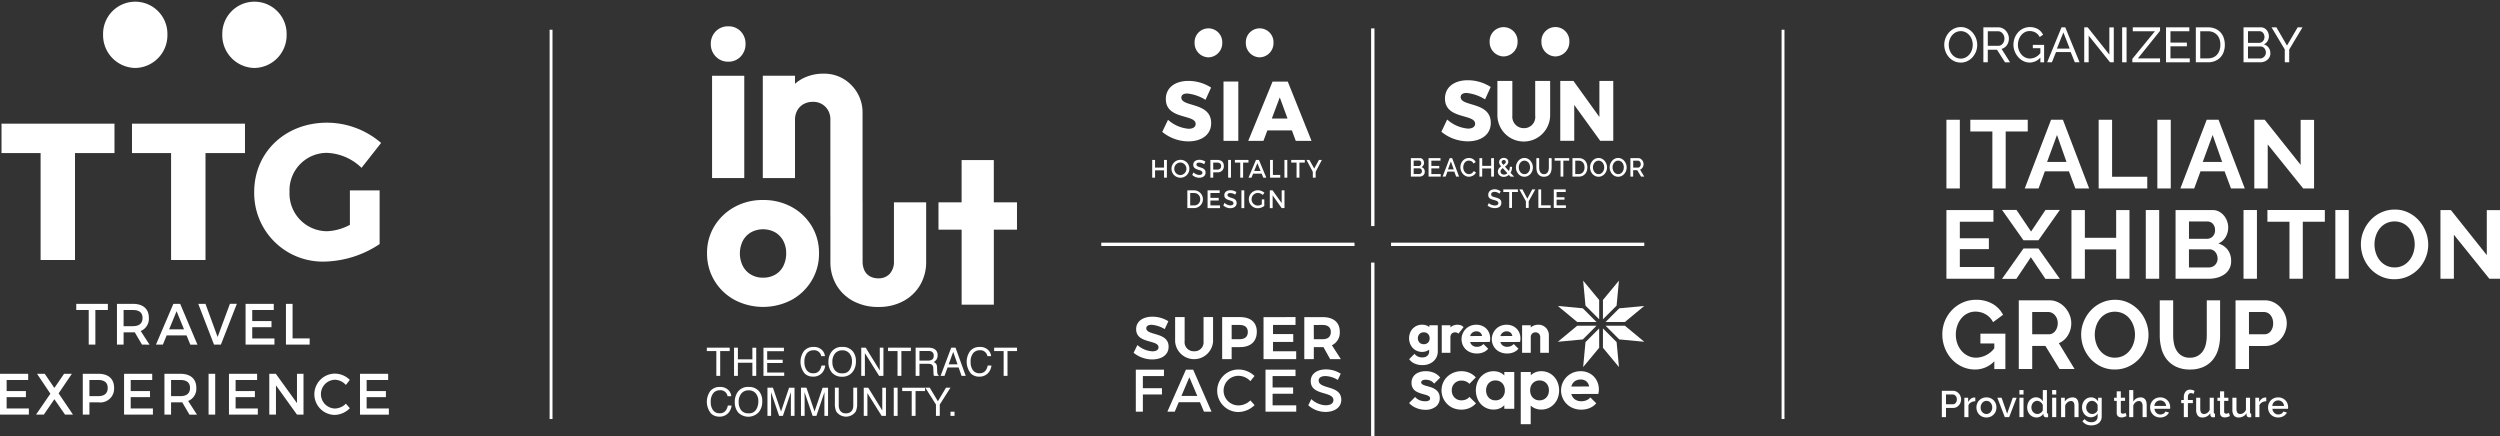 <svg xmlns="http://www.w3.org/2000/svg" xmlns:xlink="http://www.w3.org/1999/xlink" width="447" height="78" viewBox="0 0 447 78">
  <rect x="0" y="0" width="447" height="78" fill="#333333" stroke="none"/>
  <defs>
    <clipPath id="clip-path">
      <rect id="Rettangolo_2857" data-name="Rettangolo 2857" width="447" height="78" transform="translate(0 -0.297)" fill="#fff"/>
    </clipPath>
  </defs>
  <g id="loghi" transform="translate(593 52.297)">
    <g id="Raggruppa_2996" data-name="Raggruppa 2996" transform="translate(-593 -52)" clip-path="url(#clip-path)">
      <path id="Tracciato_5296" data-name="Tracciato 5296" d="M25.834,11.9A5.85,5.85,0,0,0,31.58,5.953a5.752,5.752,0,1,0-11.5,0A5.853,5.853,0,0,0,25.834,11.9" transform="translate(-1.648 -0.044)" fill="#fff"/>
      <path id="Tracciato_5297" data-name="Tracciato 5297" d="M49.053,11.9A5.85,5.85,0,0,0,54.8,5.952a5.752,5.752,0,1,0-11.5,0A5.848,5.848,0,0,0,49.053,11.9" transform="translate(-3.554 -0.044)" fill="#fff"/>
      <path id="Tracciato_5298" data-name="Tracciato 5298" d="M.294,23.8v5.253H7.283V48.178h6.151V29.052h7.06V23.8Zm23.329,0v5.253h6.99V48.178h6.154V29.052h7.059V23.8ZM62.585,41.884a9.4,9.4,0,0,1-4.07,1.145,6.733,6.733,0,0,1-6.724-7.023,6.69,6.69,0,0,1,6.661-6.989,9.358,9.358,0,0,1,6.214,2.677l3.5-4.452a14.85,14.85,0,0,0-9.682-3.619c-7.462,0-13.008,5.29-13.008,12.383a12.252,12.252,0,0,0,12.605,12.45A18.446,18.446,0,0,0,67.9,45.324v-9.6H62.585Z" transform="translate(-0.024 -1.982)" fill="#fff"/>
      <path id="Tracciato_5299" data-name="Tracciato 5299" d="M0,72.532v7.3H5.16v-1.1H1.186V76.709H4.633V75.62H1.186V73.636H5.039v-1.1Zm6.623,0,2.385,3.554L6.441,79.831H7.835l1.888-2.753,1.907,2.753h1.423l-2.571-3.8,2.368-3.5H11.456L9.723,75.065,8,72.532Zm10.98,0H14.8v7.3h1.188v-2.2H17.6A2.464,2.464,0,0,0,20.4,75.023c0-1.586-1.019-2.491-2.793-2.491m-.046,3.993H15.985v-2.89h1.572c1.09,0,1.7.459,1.7,1.422,0,.988-.613,1.468-1.7,1.468m4.626-3.993v7.3H27.34v-1.1H23.371V76.709h3.45V75.62h-3.45V73.636h3.845v-1.1Zm13.037,7.3-1.579-2.444A2.339,2.339,0,0,0,35.1,75.023c0-1.586-1.043-2.491-2.844-2.491H29.4v7.3h1.185v-2.2H32.26c.113,0,.219,0,.323-.009l1.292,2.211Zm-4.633-3.306v-2.89H32.26c1.089,0,1.714.459,1.714,1.422,0,.988-.625,1.468-1.714,1.468Zm6.706,3.306h1.185v-7.3H37.293Zm3.646-7.3v7.3H46.1v-1.1H42.127V76.709h3.448V75.62H42.127V73.636h3.846v-1.1Zm7.211,0v7.3h1.192V74.6L53.1,79.831h1.167v-7.3H53.1v5.244l-3.78-5.244Zm13.694,1.992.7-.9A3.8,3.8,0,0,0,59.864,72.5a3.692,3.692,0,0,0-.043,7.383,3.925,3.925,0,0,0,2.733-1.2l-.71-.811a2.85,2.85,0,0,1-1.963.867,2.572,2.572,0,0,1,0-5.142,2.71,2.71,0,0,1,1.963.93m2.525-1.992v7.3h5.16v-1.1H65.555V76.709H69V75.62H65.555V73.636H69.4v-1.1Z" transform="translate(0 -5.993)" fill="#fff"/>
      <path id="Tracciato_5300" data-name="Tracciato 5300" d="M14.854,58.909v1.1h2.229V66.2h1.188V60.012h2.235v-1.1Zm13.1,7.294-1.579-2.439A2.348,2.348,0,0,0,27.834,61.4c0-1.586-1.038-2.491-2.842-2.491H22.131V66.2h1.188V64h1.673c.114,0,.222,0,.323-.007L26.606,66.2Zm-4.636-3.3V60.012h1.673c1.091,0,1.714.456,1.714,1.419,0,.99-.622,1.469-1.714,1.469Zm11.93,3.3h1.274l-3.085-7.294H32.218L29.106,66.2H30.34l.678-1.647h3.558Zm-3.784-2.738,1.328-3.242,1.333,3.242Zm5.206-4.556L39.482,66.2h1.231l2.854-7.294H42.329l-2.2,5.93-2.173-5.93Zm8.46,0V66.2h5.159V65.1H46.319V63.086h3.445V61.992H46.319v-1.98h3.849v-1.1Zm7.216,0V66.2h4.239V65.089H53.531V58.909Z" transform="translate(-1.219 -4.878)" fill="#fff"/>
      <rect id="Rettangolo_2845" data-name="Rettangolo 2845" width="0.514" height="69.607" transform="translate(98.272 5.017)" fill="#fff"/>
      <rect id="Rettangolo_2846" data-name="Rettangolo 2846" width="0.514" height="69.607" transform="translate(318.549 5.017)" fill="#fff"/>
      <path id="Tracciato_5301" data-name="Tracciato 5301" d="M245.982,22.21,247.4,18.43l1.387,3.779Zm4.277,3.994h2.819l-4.249-10.6h-2.716l-4.35,10.6h2.718l.706-1.876h4.379Zm-12.918,0h2.645V15.6h-2.645Zm-3.221-7.335,1-2.193a7.515,7.515,0,0,0-4.045-1.193c-2.444,0-4.047,1.255-4.047,3.235,0,3.751,5.332,2.662,5.332,4.462,0,.559-.492.861-1.271.861a6.312,6.312,0,0,1-3.67-1.6L226.389,24.6a7.4,7.4,0,0,0,4.668,1.694c2.254,0,4.074-1.1,4.074-3.266,0-3.811-5.331-2.813-5.331-4.568,0-.483.419-.726,1.055-.726a7.629,7.629,0,0,1,3.266,1.135" transform="translate(-18.577 -1.314)" fill="#fff"/>
      <path id="Tracciato_5302" data-name="Tracciato 5302" d="M235.161,10.431a2.532,2.532,0,0,0,2.472-2.587,2.475,2.475,0,1,0-4.944,0,2.532,2.532,0,0,0,2.472,2.587" transform="translate(-19.094 -0.475)" fill="#fff"/>
      <path id="Tracciato_5303" data-name="Tracciato 5303" d="M245.142,10.431a2.533,2.533,0,0,0,2.472-2.587,2.475,2.475,0,1,0-4.944,0,2.533,2.533,0,0,0,2.472,2.587" transform="translate(-19.913 -0.475)" fill="#fff"/>
      <path id="Tracciato_5304" data-name="Tracciato 5304" d="M246.017,36.8v3.173h.51V37.695l1.616,2.276h.5V36.8h-.5v2.28l-1.626-2.28Zm-1.43,2.5a1.357,1.357,0,0,1-.7.218,1.127,1.127,0,0,1,0-2.254,1.285,1.285,0,0,1,.874.363l.29-.395a1.769,1.769,0,0,0-1.164-.444,1.6,1.6,0,1,0-.031,3.209,2,2,0,0,0,1.179-.411v-1.17h-.447Zm-3.642.676h.51V36.8h-.51Zm-1.11-2.4.213-.472a1.921,1.921,0,0,0-1.062-.325c-.659,0-1.1.341-1.1.883,0,1.13,1.638.735,1.638,1.444,0,.244-.212.385-.567.385a1.553,1.553,0,0,1-1.026-.463l-.222.463a1.827,1.827,0,0,0,1.239.5c.666,0,1.144-.349,1.144-.916,0-1.143-1.634-.77-1.634-1.465,0-.212.195-.331.494-.331a1.758,1.758,0,0,1,.888.295m-4.947-.774v3.173h2.218v-.482H235.4v-.875h1.482V38.14H235.4v-.863h1.655V36.8Zm-2.361,2.691h-.745V37.277h.725a1.059,1.059,0,0,1,1.06,1.112,1.04,1.04,0,0,1-1.04,1.1m-.013-2.691h-1.243v3.173h1.23a1.587,1.587,0,0,0,.013-3.173" transform="translate(-18.978 -3.061)" fill="#fff"/>
      <path id="Tracciato_5305" data-name="Tracciato 5305" d="M254.768,30.871h-.519l-.849,1.545-.867-1.545h-.515l1.13,2.134v1.039h.507V32.989Zm-5.483,0v.479h.957v2.694h.51V31.35h.962v-.479Zm-1.21,3.173h.51V30.871h-.51ZM245.5,30.871v3.173h1.824V33.56h-1.314V30.871Zm-2.837,1.982.572-1.411.571,1.411Zm1.628,1.191h.545l-1.326-3.173h-.524l-1.337,3.173h.532l.291-.717H244Zm-5.076-3.173v.479h.957v2.694h.511V31.35h.961v-.479Zm-1.209,3.173h.51V30.871h-.51Zm-1.988-1.437h-.677V31.35h.677c.467,0,.733.2.733.619s-.265.639-.733.639m.022-1.737h-1.208v3.173h.509v-.957h.7a1.063,1.063,0,0,0,1.2-1.132c0-.69-.437-1.084-1.2-1.084m-2.317.774.21-.47a1.9,1.9,0,0,0-1.06-.327c-.659,0-1.105.341-1.105.883,0,1.13,1.638.735,1.638,1.444,0,.244-.211.385-.567.385a1.559,1.559,0,0,1-1.027-.463l-.221.463a1.825,1.825,0,0,0,1.239.5c.668,0,1.143-.349,1.143-.916.006-1.143-1.633-.77-1.633-1.464,0-.213.2-.332.495-.332a1.772,1.772,0,0,1,.89.295m-4.256-.308a1.126,1.126,0,0,1,0,2.25,1.113,1.113,0,0,1-1.091-1.13,1.1,1.1,0,0,1,1.091-1.12m0-.48a1.6,1.6,0,1,0,1.607,1.6,1.575,1.575,0,0,0-1.607-1.6m-5.041.014v3.173h.51V32.729h1.607v1.315h.511V30.871h-.511V32.25h-1.607V30.871Z" transform="translate(-18.416 -2.575)" fill="#fff"/>
      <path id="Tracciato_5306" data-name="Tracciato 5306" d="M288.569,18.774l1.008-2.215a7.594,7.594,0,0,0-4.088-1.206c-2.468,0-4.088,1.267-4.088,3.267,0,3.79,5.388,2.69,5.388,4.508,0,.566-.5.872-1.286.872a6.381,6.381,0,0,1-3.708-1.62l-1.036,2.185a7.475,7.475,0,0,0,4.715,1.711c2.276,0,4.117-1.115,4.117-3.3,0-3.85-5.388-2.841-5.388-4.614,0-.488.425-.734,1.068-.734a7.731,7.731,0,0,1,3.3,1.147m4.876,2.917V15.474h-2.672v6.217a4.716,4.716,0,0,0,9.43,0V15.474h-2.672v6.217a1.988,1.988,0,0,1-2,2.232,2.046,2.046,0,0,1-2.088-2.232m8.569-6.217v10.71h2.5V19.766l4.641,6.417h2.336V15.474h-2.48v6.448l-4.643-6.448Z" transform="translate(-23.039 -1.304)" fill="#fff"/>
      <path id="Tracciato_5307" data-name="Tracciato 5307" d="M292.653,10.25a2.558,2.558,0,0,0,2.5-2.613,2.5,2.5,0,1,0-4.994,0,2.556,2.556,0,0,0,2.5,2.613" transform="translate(-23.81 -0.456)" fill="#fff"/>
      <path id="Tracciato_5308" data-name="Tracciato 5308" d="M302.737,10.25a2.557,2.557,0,0,0,2.5-2.613,2.5,2.5,0,1,0-4.992,0,2.557,2.557,0,0,0,2.5,2.613" transform="translate(-24.637 -0.456)" fill="#fff"/>
      <path id="Tracciato_5309" data-name="Tracciato 5309" d="M277.3,32.977a.8.8,0,0,1-.077.358.778.778,0,0,1-.209.269.971.971,0,0,1-.308.168,1.236,1.236,0,0,1-.379.058h-1.512V30.52h1.631a.605.605,0,0,1,.3.074.762.762,0,0,1,.226.193.888.888,0,0,1,.145.272.929.929,0,0,1,.051.3.905.905,0,0,1-.118.454.734.734,0,0,1-.335.316.81.81,0,0,1,.43.3.9.9,0,0,1,.157.539m-1.986-2.006v.975h.917a.388.388,0,0,0,.171-.037.44.44,0,0,0,.232-.252.558.558,0,0,0,.033-.2.521.521,0,0,0-.116-.352.367.367,0,0,0-.293-.139Zm1.474,1.907a.588.588,0,0,0-.034-.2.555.555,0,0,0-.089-.162.446.446,0,0,0-.134-.111.377.377,0,0,0-.174-.043h-1.043v1.012h1.012a.44.44,0,0,0,.183-.039.463.463,0,0,0,.146-.107.5.5,0,0,0,.1-.159.522.522,0,0,0,.036-.194" transform="translate(-22.551 -2.548)" fill="#fff"/>
      <path id="Tracciato_5310" data-name="Tracciato 5310" d="M280.432,33.369v.461h-2.171v-3.31h2.131v.462h-1.63v.942h1.412v.434h-1.412v1.012Z" transform="translate(-22.834 -2.548)" fill="#fff"/>
      <path id="Tracciato_5311" data-name="Tracciato 5311" d="M282.262,30.52h.437l1.247,3.31h-.526l-.333-.9h-1.221l-.33.9H281Zm.726,2.023-.509-1.423-.525,1.423Z" transform="translate(-23.059 -2.548)" fill="#fff"/>
      <path id="Tracciato_5312" data-name="Tracciato 5312" d="M284.46,32.151a1.827,1.827,0,0,1,.1-.594,1.67,1.67,0,0,1,.3-.531,1.522,1.522,0,0,1,.485-.381,1.41,1.41,0,0,1,.644-.143,1.309,1.309,0,0,1,.739.2,1.283,1.283,0,0,1,.464.521l-.392.275a.879.879,0,0,0-.162-.252.731.731,0,0,0-.2-.163.86.86,0,0,0-.231-.086,1.153,1.153,0,0,0-.232-.026.876.876,0,0,0-.436.1.984.984,0,0,0-.315.278,1.274,1.274,0,0,0-.191.386,1.489,1.489,0,0,0-.063.43,1.407,1.407,0,0,0,.074.463,1.245,1.245,0,0,0,.212.386,1.032,1.032,0,0,0,.321.268.861.861,0,0,0,.411.1.9.9,0,0,0,.238-.032.813.813,0,0,0,.237-.1.96.96,0,0,0,.209-.169.851.851,0,0,0,.159-.248l.413.248a1.01,1.01,0,0,1-.214.327,1.379,1.379,0,0,1-.31.24,1.581,1.581,0,0,1-.368.15,1.514,1.514,0,0,1-.382.051,1.264,1.264,0,0,1-.61-.15,1.6,1.6,0,0,1-.476-.389,1.839,1.839,0,0,1-.424-1.168" transform="translate(-23.342 -2.547)" fill="#fff"/>
      <path id="Tracciato_5313" data-name="Tracciato 5313" d="M290.766,30.52v3.31h-.5V32.371h-1.6V33.83h-.5V30.52h.5v1.385h1.6V30.52Z" transform="translate(-23.647 -2.548)" fill="#fff"/>
      <path id="Tracciato_5314" data-name="Tracciato 5314" d="M294.015,33.826l-.289-.317a1.443,1.443,0,0,1-.431.27,1.3,1.3,0,0,1-.487.094,1.139,1.139,0,0,1-.423-.075.993.993,0,0,1-.33-.2.908.908,0,0,1-.215-.3.925.925,0,0,1-.075-.371.9.9,0,0,1,.047-.294,1.042,1.042,0,0,1,.127-.252,1.291,1.291,0,0,1,.187-.215,2.286,2.286,0,0,1,.222-.182,2.567,2.567,0,0,1-.172-.215,1.473,1.473,0,0,1-.111-.184.8.8,0,0,1-.062-.168.761.761,0,0,1,.044-.48.766.766,0,0,1,.177-.244.757.757,0,0,1,.265-.159.954.954,0,0,1,.331-.057,1.056,1.056,0,0,1,.307.046.844.844,0,0,1,.26.136.655.655,0,0,1,.175.222.678.678,0,0,1,.065.3.65.65,0,0,1-.049.256.9.9,0,0,1-.126.222,1.472,1.472,0,0,1-.189.2,2.765,2.765,0,0,1-.234.185l.712.783a1.684,1.684,0,0,0,.118-.352,1.831,1.831,0,0,0,.043-.4h.4a2.449,2.449,0,0,1-.076.586,1.817,1.817,0,0,1-.2.482l.633.689Zm-1.154-.359a.806.806,0,0,0,.318-.065.973.973,0,0,0,.285-.185l-.822-.91a1.422,1.422,0,0,0-.294.283.558.558,0,0,0-.111.338.479.479,0,0,0,.05.22.5.5,0,0,0,.135.171.706.706,0,0,0,.2.11.736.736,0,0,0,.241.039m-.428-2.238a.318.318,0,0,0,.013.092.436.436,0,0,0,.048.1,1.008,1.008,0,0,0,.093.127l.149.172a1.834,1.834,0,0,0,.323-.258.388.388,0,0,0,.119-.273.31.31,0,0,0-.1-.241.369.369,0,0,0-.257-.092.378.378,0,0,0-.278.11.362.362,0,0,0-.108.263" transform="translate(-23.942 -2.544)" fill="#fff"/>
      <path id="Tracciato_5315" data-name="Tracciato 5315" d="M296.788,33.851a1.348,1.348,0,0,1-.616-.141,1.554,1.554,0,0,1-.479-.377,1.754,1.754,0,0,1-.31-.539,1.821,1.821,0,0,1-.108-.621,1.778,1.778,0,0,1,.115-.633,1.8,1.8,0,0,1,.319-.537,1.49,1.49,0,0,1,.482-.37,1.347,1.347,0,0,1,.607-.138,1.294,1.294,0,0,1,.617.147,1.5,1.5,0,0,1,.477.386,1.775,1.775,0,0,1,.308.537,1.8,1.8,0,0,1,0,1.248,1.7,1.7,0,0,1-.318.533,1.586,1.586,0,0,1-.485.368,1.338,1.338,0,0,1-.6.137m-1.006-1.678a1.5,1.5,0,0,0,.071.453,1.276,1.276,0,0,0,.2.387,1.036,1.036,0,0,0,.319.269.886.886,0,0,0,.419.1.848.848,0,0,0,.425-.1,1.022,1.022,0,0,0,.314-.278,1.255,1.255,0,0,0,.2-.387,1.452,1.452,0,0,0,.067-.438,1.425,1.425,0,0,0-.072-.453,1.233,1.233,0,0,0-.2-.384,1.023,1.023,0,0,0-.317-.265.847.847,0,0,0-.412-.1.866.866,0,0,0-.429.1,1.061,1.061,0,0,0-.316.273,1.231,1.231,0,0,0-.2.385,1.452,1.452,0,0,0-.069.441" transform="translate(-24.23 -2.546)" fill="#fff"/>
      <path id="Tracciato_5316" data-name="Tracciato 5316" d="M300.626,33.383a.781.781,0,0,0,.415-.1.814.814,0,0,0,.264-.269,1.146,1.146,0,0,0,.142-.377,2.189,2.189,0,0,0,.043-.435V30.52h.5V32.2a2.688,2.688,0,0,1-.075.639,1.549,1.549,0,0,1-.241.528,1.155,1.155,0,0,1-.427.356,1.364,1.364,0,0,1-.625.13,1.341,1.341,0,0,1-.638-.137,1.153,1.153,0,0,1-.423-.368,1.534,1.534,0,0,1-.229-.53,2.537,2.537,0,0,1-.073-.619V30.52h.5V32.2a2.249,2.249,0,0,0,.043.441,1.146,1.146,0,0,0,.142.377.8.8,0,0,0,.267.266.806.806,0,0,0,.412.1" transform="translate(-24.557 -2.548)" fill="#fff"/>
      <path id="Tracciato_5317" data-name="Tracciato 5317" d="M305.426,30.982h-1.052v2.849h-.5V30.982h-1.056v-.461h2.61Z" transform="translate(-24.849 -2.548)" fill="#fff"/>
      <path id="Tracciato_5318" data-name="Tracciato 5318" d="M306.29,33.831v-3.31h1.123a1.6,1.6,0,0,1,.67.13,1.388,1.388,0,0,1,.481.353,1.511,1.511,0,0,1,.292.525,2.176,2.176,0,0,1-.01,1.325,1.489,1.489,0,0,1-.311.521,1.344,1.344,0,0,1-.485.336,1.645,1.645,0,0,1-.637.119Zm2.156-1.661a1.55,1.55,0,0,0-.07-.481,1.044,1.044,0,0,0-.2-.375.963.963,0,0,0-.325-.244,1.021,1.021,0,0,0-.437-.089h-.622v2.387h.622a1.034,1.034,0,0,0,.443-.089.942.942,0,0,0,.325-.253,1.094,1.094,0,0,0,.2-.38,1.6,1.6,0,0,0,.067-.475" transform="translate(-25.134 -2.548)" fill="#fff"/>
      <path id="Tracciato_5319" data-name="Tracciato 5319" d="M311.23,33.851a1.343,1.343,0,0,1-.616-.141,1.543,1.543,0,0,1-.479-.377,1.755,1.755,0,0,1-.31-.539,1.823,1.823,0,0,1-.11-.621,1.757,1.757,0,0,1,.117-.633,1.779,1.779,0,0,1,.319-.537,1.5,1.5,0,0,1,.48-.37,1.358,1.358,0,0,1,.609-.138,1.3,1.3,0,0,1,.617.147,1.518,1.518,0,0,1,.476.386,1.757,1.757,0,0,1,.308.537,1.8,1.8,0,0,1,0,1.248,1.719,1.719,0,0,1-.319.533,1.557,1.557,0,0,1-.483.368,1.338,1.338,0,0,1-.6.137m-1.006-1.678a1.445,1.445,0,0,0,.071.453,1.257,1.257,0,0,0,.2.387,1.026,1.026,0,0,0,.319.269.886.886,0,0,0,.419.1.848.848,0,0,0,.425-.1,1.008,1.008,0,0,0,.313-.278,1.215,1.215,0,0,0,.2-.387,1.453,1.453,0,0,0,.067-.438,1.426,1.426,0,0,0-.071-.453,1.255,1.255,0,0,0-.2-.384,1.02,1.02,0,0,0-.316-.265.922.922,0,0,0-.841,0,1.05,1.05,0,0,0-.316.273,1.213,1.213,0,0,0-.2.385,1.453,1.453,0,0,0-.069.441" transform="translate(-25.415 -2.546)" fill="#fff"/>
      <path id="Tracciato_5320" data-name="Tracciato 5320" d="M315.051,33.851a1.343,1.343,0,0,1-.616-.141,1.554,1.554,0,0,1-.479-.377,1.754,1.754,0,0,1-.31-.539,1.821,1.821,0,0,1-.108-.621,1.757,1.757,0,0,1,.115-.633,1.8,1.8,0,0,1,.319-.537,1.5,1.5,0,0,1,.48-.37,1.358,1.358,0,0,1,.609-.138,1.3,1.3,0,0,1,.617.147,1.533,1.533,0,0,1,.477.386,1.776,1.776,0,0,1,.308.537,1.8,1.8,0,0,1,0,1.248,1.684,1.684,0,0,1-.319.533,1.557,1.557,0,0,1-.483.368,1.341,1.341,0,0,1-.6.137m-1.006-1.678a1.445,1.445,0,0,0,.071.453,1.186,1.186,0,0,0,.2.387,1.009,1.009,0,0,0,.318.269.885.885,0,0,0,.418.1.849.849,0,0,0,.426-.1A1.012,1.012,0,0,0,315.8,33a1.276,1.276,0,0,0,.2-.387,1.482,1.482,0,0,0,.066-.438,1.425,1.425,0,0,0-.071-.453,1.254,1.254,0,0,0-.2-.384,1.012,1.012,0,0,0-.317-.265.845.845,0,0,0-.412-.1.865.865,0,0,0-.428.1,1.065,1.065,0,0,0-.317.273,1.249,1.249,0,0,0-.2.385,1.425,1.425,0,0,0-.069.441" transform="translate(-25.728 -2.546)" fill="#fff"/>
      <path id="Tracciato_5321" data-name="Tracciato 5321" d="M317.575,33.83V30.52h1.377a.831.831,0,0,1,.394.094,1.022,1.022,0,0,1,.309.244,1.18,1.18,0,0,1,.2.345,1.138,1.138,0,0,1,.029.716,1.2,1.2,0,0,1-.125.285.914.914,0,0,1-.2.227.793.793,0,0,1-.253.141l.745,1.258h-.566l-.687-1.151h-.73V33.83Zm.5-1.613h.873a.4.4,0,0,0,.195-.049.469.469,0,0,0,.148-.135.672.672,0,0,0,.1-.2.76.76,0,0,0,.037-.24.665.665,0,0,0-.043-.238.683.683,0,0,0-.111-.2.532.532,0,0,0-.16-.131.379.379,0,0,0-.19-.05h-.846Z" transform="translate(-26.06 -2.548)" fill="#fff"/>
      <path id="Tracciato_5322" data-name="Tracciato 5322" d="M291.869,37.391a.736.736,0,0,0-.129-.11,1.244,1.244,0,0,0-.2-.109,1.376,1.376,0,0,0-.248-.084,1.3,1.3,0,0,0-.279-.032.741.741,0,0,0-.465.121.41.41,0,0,0-.15.336.373.373,0,0,0,.047.2.414.414,0,0,0,.145.135,1.105,1.105,0,0,0,.245.1c.1.029.212.062.343.1a3.429,3.429,0,0,1,.434.136,1.252,1.252,0,0,1,.327.181.729.729,0,0,1,.208.263.884.884,0,0,1,.073.38.972.972,0,0,1-.091.435.819.819,0,0,1-.249.295,1.056,1.056,0,0,1-.368.168,1.842,1.842,0,0,1-.45.054,2.173,2.173,0,0,1-.7-.114,1.985,1.985,0,0,1-.609-.334l.226-.447a1.206,1.206,0,0,0,.168.135,1.761,1.761,0,0,0,.253.138,2.123,2.123,0,0,0,.316.106,1.342,1.342,0,0,0,.352.044.81.81,0,0,0,.453-.107.352.352,0,0,0,.162-.316.345.345,0,0,0-.061-.209.5.5,0,0,0-.172-.148,1.464,1.464,0,0,0-.271-.115c-.107-.034-.229-.07-.366-.106a3.788,3.788,0,0,1-.412-.138,1.079,1.079,0,0,1-.292-.174.68.68,0,0,1-.175-.241.825.825,0,0,1-.06-.333,1,1,0,0,1,.089-.431.942.942,0,0,1,.243-.319,1.061,1.061,0,0,1,.363-.192,1.533,1.533,0,0,1,.455-.066,1.593,1.593,0,0,1,.591.107,1.922,1.922,0,0,1,.477.266Z" transform="translate(-23.777 -3.046)" fill="#fff"/>
      <path id="Tracciato_5323" data-name="Tracciato 5323" d="M295.426,37.077h-1.052v2.849h-.5V37.077h-1.057v-.461h2.612Z" transform="translate(-24.028 -3.048)" fill="#fff"/>
      <path id="Tracciato_5324" data-name="Tracciato 5324" d="M296.494,36.615l.874,1.661.88-1.661h.55l-1.182,2.127v1.183h-.5V38.732l-1.17-2.117Z" transform="translate(-24.285 -3.048)" fill="#fff"/>
      <path id="Tracciato_5325" data-name="Tracciato 5325" d="M299.649,39.926v-3.31h.5v2.847h1.7v.463Z" transform="translate(-24.589 -3.048)" fill="#fff"/>
      <path id="Tracciato_5326" data-name="Tracciato 5326" d="M304.822,39.464v.461h-2.171v-3.31h2.131v.462h-1.629v.943h1.411v.433h-1.411v1.012Z" transform="translate(-24.835 -3.048)" fill="#fff"/>
      <rect id="Rettangolo_2847" data-name="Rettangolo 2847" width="0.601" height="31.328" transform="translate(245.151 46.653)" fill="#fff"/>
      <path id="Tracciato_5327" data-name="Tracciato 5327" d="M311.235,61.3V57.846l-2.864-3.459.418,4.468Z" transform="translate(-25.304 -4.507)" fill="#fff"/>
      <path id="Tracciato_5328" data-name="Tracciato 5328" d="M315.19,59.739l-2.444,2.444H316.2l3.455-2.863Z" transform="translate(-25.663 -4.911)" fill="#fff"/>
      <path id="Tracciato_5329" data-name="Tracciato 5329" d="M310.352,62.183l-2.444-2.444-4.469-.42,3.456,2.863Z" transform="translate(-24.9 -4.911)" fill="#fff"/>
      <path id="Tracciato_5330" data-name="Tracciato 5330" d="M312.227,61.3l2.443-2.444.419-4.469-2.862,3.455Z" transform="translate(-25.621 -4.507)" fill="#fff"/>
      <path id="Tracciato_5331" data-name="Tracciato 5331" d="M311.235,63.694l-2.446,2.446-.418,4.467,2.864-3.457Z" transform="translate(-25.304 -5.27)" fill="#fff"/>
      <path id="Tracciato_5332" data-name="Tracciato 5332" d="M312.746,63.175l2.444,2.444,4.469.42L316.2,63.175Z" transform="translate(-25.663 -5.228)" fill="#fff"/>
      <path id="Tracciato_5333" data-name="Tracciato 5333" d="M312.227,63.694v3.46l2.862,3.453-.419-4.469Z" transform="translate(-25.621 -5.27)" fill="#fff"/>
      <path id="Tracciato_5334" data-name="Tracciato 5334" d="M310.352,63.175H306.9l-3.457,2.864,4.469-.42Z" transform="translate(-24.9 -5.228)" fill="#fff"/>
      <path id="Tracciato_5335" data-name="Tracciato 5335" d="M311.6,44.162H266.321v-.6H311.6Zm-51.81,0H214.51v-.6h45.277Zm3.567-3.568h-.6V5.257h.6Z" transform="translate(-17.602 -0.475)" fill="#fff"/>
      <path id="Tracciato_5336" data-name="Tracciato 5336" d="M277.346,78.927a4.112,4.112,0,0,1-1.1-.151,4.063,4.063,0,0,1-.99-.416,3.093,3.093,0,0,1-.781-.646l1.068-1.078a2.228,2.228,0,0,0,.794.573,2.549,2.549,0,0,0,1,.191,1.416,1.416,0,0,0,.664-.123.4.4,0,0,0,.225-.369.473.473,0,0,0-.238-.422,2.331,2.331,0,0,0-.624-.252c-.253-.068-.521-.145-.8-.231a4.429,4.429,0,0,1-.8-.341,1.7,1.7,0,0,1-.621-.587,1.779,1.779,0,0,1-.239-.975,1.919,1.919,0,0,1,.307-1.09,2.025,2.025,0,0,1,.881-.723,3.3,3.3,0,0,1,1.355-.259,3.691,3.691,0,0,1,1.484.286,2.733,2.733,0,0,1,1.1.859l-1.082,1.077a1.793,1.793,0,0,0-.678-.531,2.024,2.024,0,0,0-.813-.163,1.238,1.238,0,0,0-.608.122.378.378,0,0,0-.213.341.419.419,0,0,0,.241.382,2.694,2.694,0,0,0,.621.239c.254.068.522.145.8.231a3.551,3.551,0,0,1,.794.361,1.905,1.905,0,0,1,.615.613,1.834,1.834,0,0,1,.24.982,1.868,1.868,0,0,1-.7,1.533,2.932,2.932,0,0,1-1.9.566" transform="translate(-22.523 -5.954)" fill="#fff"/>
      <path id="Tracciato_5337" data-name="Tracciato 5337" d="M284.342,78.9a3.68,3.68,0,0,1-1.819-.45,3.458,3.458,0,0,1-1.273-4.731,3.4,3.4,0,0,1,1.28-1.234,3.647,3.647,0,0,1,1.813-.455,3.535,3.535,0,0,1,1.437.286,3.251,3.251,0,0,1,1.136.817l-1.149,1.158a1.708,1.708,0,0,0-.623-.435,2.056,2.056,0,0,0-.8-.151,1.728,1.728,0,0,0-.882.225,1.67,1.67,0,0,0-.617.614,1.8,1.8,0,0,0-.225.92,1.853,1.853,0,0,0,.225.92,1.639,1.639,0,0,0,.617.627,1.728,1.728,0,0,0,.882.225,2.008,2.008,0,0,0,.813-.157,1.712,1.712,0,0,0,.623-.456l1.164,1.158a3.482,3.482,0,0,1-1.164.832,3.55,3.55,0,0,1-1.437.286" transform="translate(-23.041 -5.954)" fill="#fff"/>
      <path id="Tracciato_5338" data-name="Tracciato 5338" d="M292.19,76.739a1.589,1.589,0,0,1-1.216.5,1.656,1.656,0,0,1-.87-.225,1.541,1.541,0,0,1-.587-.627,1.953,1.953,0,0,1-.214-.933,1.926,1.926,0,0,1,.214-.922,1.553,1.553,0,0,1,.587-.627,1.666,1.666,0,0,1,.87-.226,1.689,1.689,0,0,1,.881.226,1.563,1.563,0,0,1,.588.627,1.947,1.947,0,0,1,.213.922,1.814,1.814,0,0,1-.466,1.287m.37-4.573v.628a2.345,2.345,0,0,0-.643-.477,2.751,2.751,0,0,0-1.273-.286,3.016,3.016,0,0,0-1.628.449,3.141,3.141,0,0,0-1.135,1.227,3.935,3.935,0,0,0,0,3.5,3.144,3.144,0,0,0,1.135,1.228,3.024,3.024,0,0,0,1.628.449,2.7,2.7,0,0,0,1.273-.293,2.457,2.457,0,0,0,.643-.482v.638h1.779V72.166Z" transform="translate(-23.589 -5.954)" fill="#fff"/>
      <path id="Tracciato_5339" data-name="Tracciato 5339" d="M301.036,76.385a1.549,1.549,0,0,1-.595.627,1.7,1.7,0,0,1-.877.226,1.657,1.657,0,0,1-.868-.226,1.56,1.56,0,0,1-.589-.627,1.971,1.971,0,0,1-.21-.934,1.947,1.947,0,0,1,.21-.92,1.554,1.554,0,0,1,.6-.626,1.666,1.666,0,0,1,.862-.225,1.7,1.7,0,0,1,.877.225,1.552,1.552,0,0,1,.595.626,1.97,1.97,0,0,1,.212.92,1.994,1.994,0,0,1-.212.934m1.627-2.679a3.212,3.212,0,0,0-1.142-1.227,3.056,3.056,0,0,0-1.643-.449,2.7,2.7,0,0,0-1.279.3,2.54,2.54,0,0,0-.595.431v-.595h-1.792V81.5h1.778V78.169a2.515,2.515,0,0,0,.6.424,2.774,2.774,0,0,0,1.285.294,3.056,3.056,0,0,0,1.643-.45,3.2,3.2,0,0,0,1.142-1.226,3.885,3.885,0,0,0,0-3.5" transform="translate(-24.307 -5.954)" fill="#fff"/>
      <path id="Tracciato_5340" data-name="Tracciato 5340" d="M306.641,73.753a1.778,1.778,0,0,1,.93-.238,1.626,1.626,0,0,1,.855.211,1.37,1.37,0,0,1,.533.606,2.115,2.115,0,0,1,.14.427l-3.194.009a1.934,1.934,0,0,1,.127-.346,1.57,1.57,0,0,1,.609-.669m3.769-.122a3.092,3.092,0,0,0-1.148-1.171,3.283,3.283,0,0,0-1.691-.431,3.464,3.464,0,0,0-1.763.457,3.406,3.406,0,0,0-1.253,1.227,3.41,3.41,0,0,0,1.293,4.744,3.773,3.773,0,0,0,1.847.443,3.836,3.836,0,0,0,1.5-.288,3.042,3.042,0,0,0,1.17-.844l-1.053-1.05a1.927,1.927,0,0,1-.712.511,2.366,2.366,0,0,1-.917.17,1.981,1.981,0,0,1-.985-.239,1.6,1.6,0,0,1-.65-.681,1.945,1.945,0,0,1-.143-.376l4.83-.012a3.534,3.534,0,0,0,.074-.416,3.039,3.039,0,0,0,.021-.361,3.369,3.369,0,0,0-.418-1.684" transform="translate(-24.954 -5.954)" fill="#fff"/>
      <path id="Tracciato_5341" data-name="Tracciato 5341" d="M284.26,63.081a1.9,1.9,0,0,0-1.885.369v-.375h-1.547v4.916h1.547v-2.7a1,1,0,0,1,.227-.713.81.81,0,0,1,.611-.238.939.939,0,0,1,.344.061.694.694,0,0,1,.253.173l.92-1.163a1.256,1.256,0,0,0-.47-.329" transform="translate(-23.044 -5.211)" fill="#fff"/>
      <path id="Tracciato_5342" data-name="Tracciato 5342" d="M286.706,64.325a1.166,1.166,0,0,1,.632-.167,1.087,1.087,0,0,1,.582.147.913.913,0,0,1,.359.425,1.507,1.507,0,0,1,.08.259L286.217,65a1.366,1.366,0,0,1,.074-.2,1.105,1.105,0,0,1,.414-.47m2.781-.167a2.293,2.293,0,0,0-.875-.869,2.561,2.561,0,0,0-1.283-.314,2.716,2.716,0,0,0-1.347.334,2.6,2.6,0,0,0-.94,3.56,2.457,2.457,0,0,0,.976.916,3,3,0,0,0,1.421.328,2.961,2.961,0,0,0,1.134-.212,2.283,2.283,0,0,0,.878-.637l-.848-.85a1.459,1.459,0,0,1-.518.379,1.623,1.623,0,0,1-.656.126,1.334,1.334,0,0,1-.682-.166,1.1,1.1,0,0,1-.444-.475,1.2,1.2,0,0,1-.085-.218l3.518-.009c.027-.129.045-.241.055-.338a2.772,2.772,0,0,0,.016-.279,2.51,2.51,0,0,0-.319-1.274" transform="translate(-23.361 -5.211)" fill="#fff"/>
      <path id="Tracciato_5343" data-name="Tracciato 5343" d="M292.6,64.325a1.166,1.166,0,0,1,.633-.167,1.088,1.088,0,0,1,.582.147.913.913,0,0,1,.359.425,1.5,1.5,0,0,1,.08.259L292.111,65a1.614,1.614,0,0,1,.074-.2,1.113,1.113,0,0,1,.415-.47m2.781-.167a2.293,2.293,0,0,0-.875-.869,2.561,2.561,0,0,0-1.283-.314,2.716,2.716,0,0,0-1.347.334,2.6,2.6,0,0,0-.94,3.56,2.457,2.457,0,0,0,.976.916,3,3,0,0,0,1.421.328,2.961,2.961,0,0,0,1.134-.212,2.283,2.283,0,0,0,.878-.637l-.848-.85a1.443,1.443,0,0,1-.518.379,1.619,1.619,0,0,1-.656.126,1.334,1.334,0,0,1-.682-.166,1.118,1.118,0,0,1-.446-.475,1.272,1.272,0,0,1-.084-.218l3.518-.009c.027-.129.045-.241.055-.338a2.763,2.763,0,0,0,.016-.279,2.51,2.51,0,0,0-.319-1.274" transform="translate(-23.845 -5.211)" fill="#fff"/>
      <path id="Tracciato_5344" data-name="Tracciato 5344" d="M301.031,63.916a1.88,1.88,0,0,0-.663-.682,1.8,1.8,0,0,0-.967-.258,2.155,2.155,0,0,0-1.016.237,1.819,1.819,0,0,0-.358.252v-.388H296.48v4.916h1.548v-2.8a.9.9,0,0,1,.11-.45.789.789,0,0,1,.3-.3.91.91,0,0,1,.445-.106.808.808,0,0,1,.6.238.836.836,0,0,1,.238.621v2.8h1.548V64.846a1.856,1.856,0,0,0-.242-.93" transform="translate(-24.329 -5.211)" fill="#fff"/>
      <path id="Tracciato_5345" data-name="Tracciato 5345" d="M278.019,65.944a.951.951,0,0,1-.365.378,1.183,1.183,0,0,1-1.122,0,.97.97,0,0,1-.368-.389,1.161,1.161,0,0,1,0-1.076.967.967,0,0,1,.374-.386,1.089,1.089,0,0,1,.556-.14,1.077,1.077,0,0,1,.56.14.935.935,0,0,1,.365.386,1.167,1.167,0,0,1,.126.545,1.149,1.149,0,0,1-.126.542m.065-2.868V63.4a1.636,1.636,0,0,0-.379-.241,2.107,2.107,0,0,0-.906-.188,2.256,2.256,0,0,0-2.031,1.189,2.668,2.668,0,0,0,0,2.473,2.293,2.293,0,0,0,.83.88,2.241,2.241,0,0,0,1.2.323,2.072,2.072,0,0,0,.9-.193,1.77,1.77,0,0,0,.352-.22v.312a1,1,0,0,1-.327.8,1.342,1.342,0,0,1-.906.283,1.793,1.793,0,0,1-.794-.162,1.831,1.831,0,0,1-.592-.475l-.949.951a2.3,2.3,0,0,0,.966.782,3.387,3.387,0,0,0,1.421.28,3.049,3.049,0,0,0,1.405-.315,2.442,2.442,0,0,0,.971-.869A2.4,2.4,0,0,0,279.6,67.7V63.076Z" transform="translate(-22.522 -5.211)" fill="#fff"/>
      <path id="Tracciato_5346" data-name="Tracciato 5346" d="M260.109,73.563l.526-1.116a4.9,4.9,0,0,0-2.629-.772c-1.632,0-2.736.805-2.736,2.092,0,2.671,4.056,1.739,4.056,3.412,0,.579-.526.913-1.406.913a3.965,3.965,0,0,1-2.543-1.1l-.547,1.1a4.624,4.624,0,0,0,3.069,1.19c1.651,0,2.833-.825,2.833-2.166.012-2.7-4.045-1.826-4.045-3.466,0-.5.484-.784,1.224-.784a4.484,4.484,0,0,1,2.2.7" transform="translate(-20.911 -5.925)" fill="#fff"/>
      <path id="Tracciato_5347" data-name="Tracciato 5347" d="M246.5,71.733v7.512h5.495V78.107h-4.228V76.036h3.669V74.909h-3.669V72.87h4.1V71.733Z" transform="translate(-20.227 -5.93)" fill="#fff"/>
      <path id="Tracciato_5348" data-name="Tracciato 5348" d="M243.012,73.78l.74-.923A4.144,4.144,0,0,0,240.9,71.7a3.8,3.8,0,1,0-.043,7.6,4.267,4.267,0,0,0,2.909-1.236l-.752-.837a3.105,3.105,0,0,1-2.094.891,2.646,2.646,0,1,1,0-5.291,2.935,2.935,0,0,1,2.094.956" transform="translate(-19.444 -5.927)" fill="#fff"/>
      <path id="Tracciato_5349" data-name="Tracciato 5349" d="M221.238,71.733v7.512H222.5V76.164h3.412V75.038H222.5V72.87h3.766l.011-1.137Z" transform="translate(-18.154 -5.93)" fill="#fff"/>
      <path id="Tracciato_5350" data-name="Tracciato 5350" d="M226.371,63.628l.654-1.4a5.354,5.354,0,0,0-2.856-.816c-1.739,0-2.907.858-2.907,2.221,0,2.662,4,1.837,4,3.252,0,.46-.419.718-1.116.718a4.44,4.44,0,0,1-2.66-1.125l-.677,1.384a5.287,5.287,0,0,0,3.316,1.191c1.663,0,2.94-.793,2.94-2.264.012-2.7-3.991-1.932-3.991-3.316,0-.408.386-.613.955-.613a5.248,5.248,0,0,1,2.34.773m3.563,2.222V61.483h-1.7v4.368a3.4,3.4,0,0,0,6.782,0V61.483h-1.7v4.368a1.59,1.59,0,0,1-1.673,1.739,1.623,1.623,0,0,1-1.717-1.739m9.906-4.368h-3.186v7.512h1.695V66.848h1.492c1.91,0,3.005-1.008,3.005-2.757,0-1.663-1.1-2.608-3.005-2.608m-.085,3.949h-1.406V62.889h1.406c.945,0,1.481.419,1.481,1.255,0,.859-.536,1.289-1.481,1.289m4.293-3.949v7.512h5.838V67.589h-4.142V65.924h3.616V64.519h-3.616v-1.63h4.024V61.483Zm13.824,7.512-1.6-2.479a2.48,2.48,0,0,0,1.406-2.424c0-1.663-1.116-2.608-3.08-2.608h-3.262v7.512h1.7V66.848h1.728l1.19,2.147Zm-4.84-6.106H254.6c.934,0,1.471.419,1.471,1.255,0,.859-.537,1.289-1.471,1.289h-1.567Z" transform="translate(-18.119 -5.083)" fill="#fff"/>
      <path id="Tracciato_5351" data-name="Tracciato 5351" d="M229.9,76.422l1.416-3.338,1.417,3.338Zm2.1-4.689h-1.3l-3.317,7.512h1.321l.717-1.7h3.789l.719,1.7h1.352Z" transform="translate(-18.659 -5.93)" fill="#fff"/>
      <path id="Tracciato_5352" data-name="Tracciato 5352" d="M137.678,68.05h1.7v4.439h.689V68.05h1.7v-.6h-4.087Z" transform="translate(-11.298 -5.579)" fill="#fff"/>
      <path id="Tracciato_5353" data-name="Tracciato 5353" d="M146.258,69.532h-2.59V67.449h-.689v5.04h.689V70.132h2.59V72.49h.689v-5.04h-.689Z" transform="translate(-11.733 -5.578)" fill="#fff"/>
      <path id="Tracciato_5354" data-name="Tracciato 5354" d="M152.42,71.889h-3.044V70.18h2.767V69.6h-2.767v-1.53h2.992v-.618h-3.657v5.039h3.708Z" transform="translate(-12.203 -5.578)" fill="#fff"/>
      <path id="Tracciato_5355" data-name="Tracciato 5355" d="M159.372,71.431a1.273,1.273,0,0,1-1.13.58,1.4,1.4,0,0,1-1.21-.551,2.354,2.354,0,0,1-.408-1.437,2.423,2.423,0,0,1,.45-1.606,1.488,1.488,0,0,1,1.18-.523,1.268,1.268,0,0,1,1.376,1.057h.665a1.781,1.781,0,0,0-.579-1.147,2.032,2.032,0,0,0-1.469-.5,2.119,2.119,0,0,0-1.739.776,3.3,3.3,0,0,0,.193,4,2.1,2.1,0,0,0,1.459.531,2.062,2.062,0,0,0,1.6-.648,2.273,2.273,0,0,0,.583-1.336h-.666a2.225,2.225,0,0,1-.306.8" transform="translate(-12.795 -5.566)" fill="#fff"/>
      <path id="Tracciato_5356" data-name="Tracciato 5356" d="M162.563,68.446a1.656,1.656,0,0,1,1.277-.538,1.59,1.59,0,0,1,1.271.542,2.136,2.136,0,0,1,.464,1.433,2.761,2.761,0,0,1-.4,1.488,1.42,1.42,0,0,1-1.306.647,1.591,1.591,0,0,1-1.373-.575,2.315,2.315,0,0,1-.424-1.414,2.264,2.264,0,0,1,.494-1.583m1.222,4.179a2.279,2.279,0,0,0,1.918-.877,3,3,0,0,0,.574-1.879,2.769,2.769,0,0,0-.5-1.71A2.3,2.3,0,0,0,163.8,67.3a2.2,2.2,0,0,0-1.927.932,2.975,2.975,0,0,0-.508,1.751,2.9,2.9,0,0,0,.593,1.873,2.289,2.289,0,0,0,1.829.768" transform="translate(-13.241 -5.566)" fill="#fff"/>
      <path id="Tracciato_5357" data-name="Tracciato 5357" d="M168.405,68.422l2.551,4.066h.766V67.449h-.651v4.073l-2.514-4.073h-.8v5.039h.652Z" transform="translate(-13.766 -5.578)" fill="#fff"/>
      <path id="Tracciato_5358" data-name="Tracciato 5358" d="M174.672,72.49h.689V68.05h1.7v-.6h-4.086v.6h1.7Z" transform="translate(-14.194 -5.579)" fill="#fff"/>
      <path id="Tracciato_5359" data-name="Tracciato 5359" d="M179.035,68.037h1.622a1.207,1.207,0,0,1,.543.1.749.749,0,0,1,.382.734.79.79,0,0,1-.274.693,1.251,1.251,0,0,1-.738.192h-1.535Zm0,2.292h1.511a1.422,1.422,0,0,1,.6.093.709.709,0,0,1,.356.663l.042.839a3.289,3.289,0,0,0,.034.4.625.625,0,0,0,.055.167h.837v-.112a.426.426,0,0,1-.22-.309,2.16,2.16,0,0,1-.047-.429l-.025-.677a1.139,1.139,0,0,0-.166-.634,1.034,1.034,0,0,0-.445-.316,1.356,1.356,0,0,0,.523-.463,1.334,1.334,0,0,0,.188-.743,1.194,1.194,0,0,0-.7-1.19,2.26,2.26,0,0,0-.934-.168h-2.292v5.04h.684Z" transform="translate(-14.635 -5.579)" fill="#fff"/>
      <path id="Tracciato_5360" data-name="Tracciato 5360" d="M184.659,70.424l.806-2.226.777,2.226Zm1.222-2.974h-.771l-1.9,5.04h.7l.547-1.509h1.976l.527,1.509h.747Z" transform="translate(-15.034 -5.579)" fill="#fff"/>
      <path id="Tracciato_5361" data-name="Tracciato 5361" d="M190.533,72.611a2.062,2.062,0,0,0,1.6-.648,2.288,2.288,0,0,0,.585-1.335h-.666a2.248,2.248,0,0,1-.307.8,1.275,1.275,0,0,1-1.13.579,1.4,1.4,0,0,1-1.21-.552A2.356,2.356,0,0,1,189,70.023a2.418,2.418,0,0,1,.45-1.605,1.481,1.481,0,0,1,1.181-.523A1.266,1.266,0,0,1,192,68.95h.665a1.787,1.787,0,0,0-.58-1.147,2.028,2.028,0,0,0-1.468-.5,2.115,2.115,0,0,0-1.74.777,3.3,3.3,0,0,0,.193,4,2.1,2.1,0,0,0,1.459.532" transform="translate(-15.451 -5.566)" fill="#fff"/>
      <path id="Tracciato_5362" data-name="Tracciato 5362" d="M195.342,72.49h.689V68.05h1.7v-.6h-4.088v.6h1.7Z" transform="translate(-15.89 -5.579)" fill="#fff"/>
      <path id="Tracciato_5363" data-name="Tracciato 5363" d="M141.126,79.224A1.274,1.274,0,0,1,140,79.8a1.408,1.408,0,0,1-1.213-.551,2.36,2.36,0,0,1-.407-1.437,2.4,2.4,0,0,1,.451-1.6,1.481,1.481,0,0,1,1.18-.525,1.266,1.266,0,0,1,1.376,1.057h.665a1.786,1.786,0,0,0-.579-1.147,2.03,2.03,0,0,0-1.469-.5,2.116,2.116,0,0,0-1.739.776,3.3,3.3,0,0,0,.192,4,2.1,2.1,0,0,0,1.459.531,2.06,2.06,0,0,0,1.6-.648,2.278,2.278,0,0,0,.583-1.335h-.665a2.267,2.267,0,0,1-.307.8" transform="translate(-11.298 -6.206)" fill="#fff"/>
      <path id="Tracciato_5364" data-name="Tracciato 5364" d="M146.925,79.164a1.422,1.422,0,0,1-1.305.646,1.593,1.593,0,0,1-1.374-.575,2.32,2.32,0,0,1-.424-1.413,2.262,2.262,0,0,1,.5-1.585,1.652,1.652,0,0,1,1.276-.537,1.59,1.59,0,0,1,1.271.542,2.13,2.13,0,0,1,.464,1.433,2.756,2.756,0,0,1-.4,1.489m-1.373-4.071a2.2,2.2,0,0,0-1.93.933,2.988,2.988,0,0,0-.508,1.751,2.9,2.9,0,0,0,.595,1.873,2.546,2.546,0,0,0,3.747-.108,3.013,3.013,0,0,0,.572-1.878,2.776,2.776,0,0,0-.5-1.711,2.308,2.308,0,0,0-1.976-.858" transform="translate(-11.744 -6.206)" fill="#fff"/>
      <path id="Tracciato_5365" data-name="Tracciato 5365" d="M151.915,79.5l-1.449-4.261h-.978v5.04h.651V77.308c0-.119,0-.306-.009-.56s-.01-.44-.01-.563v-.154l1.452,4.25h.677l1.439-4.25c0,.272,0,.528-.007.766s-.007.407-.007.511v2.973h.654v-5.04h-.971Z" transform="translate(-12.267 -6.218)" fill="#fff"/>
      <path id="Tracciato_5366" data-name="Tracciato 5366" d="M158.445,79.5l-1.45-4.261h-.978v5.04h.652V77.308c0-.119,0-.306-.01-.56s-.01-.44-.01-.563v-.154l1.453,4.25h.676l1.44-4.25c0,.272,0,.528-.007.766s-.007.407-.007.511v2.973h.653v-5.04h-.972Z" transform="translate(-12.802 -6.218)" fill="#fff"/>
      <path id="Tracciato_5367" data-name="Tracciato 5367" d="M165.913,78.357a1.865,1.865,0,0,1-.17.868,1.223,1.223,0,0,1-1.19.594,1.09,1.09,0,0,1-1.036-.549,1.82,1.82,0,0,1-.208-.913V75.241h-.689v2.832a3.254,3.254,0,0,0,.252,1.43,2.114,2.114,0,0,0,3.48,0,3.268,3.268,0,0,0,.251-1.43V75.241h-.689Z" transform="translate(-13.344 -6.218)" fill="#fff"/>
      <path id="Tracciato_5368" data-name="Tracciato 5368" d="M171.557,79.315l-2.513-4.072h-.8v5.039h.652V76.215l2.551,4.066h.766V75.243h-.652Z" transform="translate(-13.805 -6.218)" fill="#fff"/>
      <rect id="Rettangolo_2848" data-name="Rettangolo 2848" width="0.689" height="5.039" transform="translate(159.803 69.024)" fill="#fff"/>
      <path id="Tracciato_5369" data-name="Tracciato 5369" d="M175.733,75.843h1.7v4.439h.689V75.843h1.7v-.6h-4.087Z" transform="translate(-14.42 -6.218)" fill="#fff"/>
      <path id="Tracciato_5370" data-name="Tracciato 5370" d="M182.483,77.664l-1.449-2.422h-.795l1.9,3.009v2.03h.683v-2.03l1.909-3.009h-.8Z" transform="translate(-14.79 -6.218)" fill="#fff"/>
      <rect id="Rettangolo_2849" data-name="Rettangolo 2849" width="0.716" height="0.748" transform="translate(169.95 73.315)" fill="#fff"/>
      <path id="Tracciato_5371" data-name="Tracciato 5371" d="M151.361,50.483a3.655,3.655,0,0,1-1.448,1.542,4.276,4.276,0,0,1-2.182.546,4.2,4.2,0,0,1-2.146-.546,3.786,3.786,0,0,1-1.467-1.542,5.071,5.071,0,0,1,0-4.5,3.83,3.83,0,0,1,1.467-1.524,4.529,4.529,0,0,1,4.309,0,3.913,3.913,0,0,1,1.449,1.505,4.6,4.6,0,0,1,.527,2.239,4.937,4.937,0,0,1-.509,2.277m1.488-10.555a10.443,10.443,0,0,0-5.118-1.242,10.323,10.323,0,0,0-5.118,1.26,9.625,9.625,0,0,0-3.574,3.406,9.1,9.1,0,0,0-1.317,4.854,9.286,9.286,0,0,0,1.317,4.892,9.471,9.471,0,0,0,3.594,3.443,10.983,10.983,0,0,0,10.217,0,9.526,9.526,0,0,0,3.575-3.443,9.285,9.285,0,0,0,1.316-4.892,9.19,9.19,0,0,0-1.316-4.872,9.437,9.437,0,0,0-3.575-3.406" transform="translate(-11.301 -3.218)" fill="#fff"/>
      <path id="Tracciato_5372" data-name="Tracciato 5372" d="M172.03,47.617a3.161,3.161,0,0,1-.753,2.239,2.643,2.643,0,0,1-2.032.81,3,3,0,0,1-1.542-.376,2.348,2.348,0,0,1-.959-1.055,3.743,3.743,0,0,1-.32-1.617V37.08h-.008V21.035a6.856,6.856,0,0,0-.9-3.462,7.052,7.052,0,0,0-2.466-2.54,6.728,6.728,0,0,0-3.594-.958,7.987,7.987,0,0,0-3.782.883,6.661,6.661,0,0,0-1.335.93V14.449h-5.758V32.738h5.758V22.314a3.357,3.357,0,0,1,.412-1.675,2.874,2.874,0,0,1,1.131-1.128,3.357,3.357,0,0,1,1.655-.4,3.033,3.033,0,0,1,2.239.885,3.134,3.134,0,0,1,.884,2.314V39.54h.008v8.152a8.023,8.023,0,0,0,1.091,4.2,7.655,7.655,0,0,0,3.028,2.86,9.333,9.333,0,0,0,4.459,1.035,9.212,9.212,0,0,0,4.44-1.035,7.681,7.681,0,0,0,3.011-2.86,8.085,8.085,0,0,0,1.092-4.233V37.08H172.03Z" transform="translate(-12.192 -1.199)" fill="#fff"/>
      <rect id="Rettangolo_2850" data-name="Rettangolo 2850" width="5.757" height="18.288" transform="translate(127.318 13.251)" fill="#fff"/>
      <path id="Tracciato_5373" data-name="Tracciato 5373" d="M141.577,11.171a2.908,2.908,0,0,0,2.22-.923,3.155,3.155,0,0,0,.865-2.238,3.137,3.137,0,0,0-.865-2.258,2.939,2.939,0,0,0-2.22-.9,3,3,0,0,0-2.239.9,3.092,3.092,0,0,0-.884,2.258,3.11,3.11,0,0,0,.884,2.238,2.965,2.965,0,0,0,2.239.923" transform="translate(-11.361 -0.442)" fill="#fff"/>
      <path id="Tracciato_5374" data-name="Tracciato 5374" d="M192.693,38.46V30.9h-5.757V38.46H182.8v4.892h4.139v13.4h5.757v-13.4h4.14V38.46Z" transform="translate(-15 -2.579)" fill="#fff"/>
      <path id="Tracciato_5375" data-name="Tracciato 5375" d="M389.963,53.555h2.563l2.59-3.868,2.6,3.868H400.3l-3.833-5.432H393.8Z" transform="translate(-32 -3.993)" fill="#fff"/>
      <path id="Tracciato_5376" data-name="Tracciato 5376" d="M378.98,78.254h1.232a.624.624,0,0,0,.289-.066.668.668,0,0,0,.224-.185.906.906,0,0,0,.146-.279,1.09,1.09,0,0,0,.053-.351,1.025,1.025,0,0,0-.06-.359.865.865,0,0,0-.166-.275.776.776,0,0,0-.243-.179.68.68,0,0,0-.283-.062H378.98Zm-.744,2.295V75.841h1.983a1.319,1.319,0,0,1,.589.132,1.534,1.534,0,0,1,.463.348,1.6,1.6,0,0,1,.3.491,1.5,1.5,0,0,1,.11.561,1.628,1.628,0,0,1-.393,1.064,1.407,1.407,0,0,1-.45.345,1.3,1.3,0,0,1-.582.128H378.98v1.639Z" transform="translate(-31.037 -6.267)" fill="#fff"/>
      <path id="Tracciato_5377" data-name="Tracciato 5377" d="M384.581,77.819a1.61,1.61,0,0,0-.753.2,1.058,1.058,0,0,0-.472.52v2.121h-.733V77.189h.679v.776a1.752,1.752,0,0,1,.475-.584.985.985,0,0,1,.616-.226h.109a.379.379,0,0,1,.077.007Z" transform="translate(-31.397 -6.375)" fill="#fff"/>
      <path id="Tracciato_5378" data-name="Tracciato 5378" d="M385.725,78.931a1.305,1.305,0,0,0,.08.464,1.18,1.18,0,0,0,.22.368,1.024,1.024,0,0,0,.33.246.986.986,0,0,0,.819,0,1.009,1.009,0,0,0,.329-.25,1.2,1.2,0,0,0,.22-.371,1.38,1.38,0,0,0,0-.925,1.194,1.194,0,0,0-.22-.375,1.006,1.006,0,0,0-.329-.249.944.944,0,0,0-.409-.09.91.91,0,0,0-.4.093,1.064,1.064,0,0,0-.33.252,1.267,1.267,0,0,0-.223.375,1.285,1.285,0,0,0-.084.462m1.039,1.79a1.814,1.814,0,0,1-.743-.146,1.7,1.7,0,0,1-.922-.965,1.922,1.922,0,0,1,0-1.372,1.686,1.686,0,0,1,.363-.574,1.776,1.776,0,0,1,.566-.392,1.939,1.939,0,0,1,1.471,0,1.773,1.773,0,0,1,.565.392,1.7,1.7,0,0,1,.363.574,1.935,1.935,0,0,1,0,1.372,1.713,1.713,0,0,1-.363.574,1.756,1.756,0,0,1-.565.391,1.8,1.8,0,0,1-.736.146" transform="translate(-31.59 -6.373)" fill="#fff"/>
      <path id="Tracciato_5379" data-name="Tracciato 5379" d="M390.381,80.66l-1.332-3.468h.759l.992,2.851,1.005-2.851h.692l-1.331,3.468Z" transform="translate(-31.925 -6.378)" fill="#fff"/>
      <path id="Tracciato_5380" data-name="Tracciato 5380" d="M393.351,80.537h.732V77.069h-.732Zm0-4.039h.732v-.8h-.732Z" transform="translate(-32.278 -6.255)" fill="#fff"/>
      <path id="Tracciato_5381" data-name="Tracciato 5381" d="M396.7,79.98a.9.9,0,0,0,.293-.053,1.188,1.188,0,0,0,.286-.146,1.1,1.1,0,0,0,.234-.218.765.765,0,0,0,.139-.272v-.909a1.08,1.08,0,0,0-.166-.3,1.328,1.328,0,0,0-.243-.239,1.135,1.135,0,0,0-.29-.159.869.869,0,0,0-.306-.057.9.9,0,0,0-.422.1,1.053,1.053,0,0,0-.327.265,1.23,1.23,0,0,0-.21.381,1.367,1.367,0,0,0-.073.441,1.215,1.215,0,0,0,.084.452,1.158,1.158,0,0,0,.226.368,1.072,1.072,0,0,0,.343.248,1,1,0,0,0,.432.094m-.186.623a1.532,1.532,0,0,1-.663-.143,1.606,1.606,0,0,1-.522-.387,1.821,1.821,0,0,1-.343-.57,1.958,1.958,0,0,1-.123-.7,2.041,2.041,0,0,1,.117-.7,1.773,1.773,0,0,1,.322-.57,1.532,1.532,0,0,1,.5-.385,1.4,1.4,0,0,1,.63-.142,1.348,1.348,0,0,1,.725.2,1.418,1.418,0,0,1,.5.517V75.7h.733v3.978a.209.209,0,0,0,.214.24v.623c-.076.013-.143.022-.2.027s-.111.006-.16.006c-.275-.027-.431-.153-.466-.378l-.014-.285a1.358,1.358,0,0,1-.532.517,1.481,1.481,0,0,1-.712.179" transform="translate(-32.401 -6.255)" fill="#fff"/>
      <path id="Tracciato_5382" data-name="Tracciato 5382" d="M399.726,80.537h.732V77.069h-.732Zm0-4.039h.732v-.8h-.732Z" transform="translate(-32.801 -6.255)" fill="#fff"/>
      <path id="Tracciato_5383" data-name="Tracciato 5383" d="M404.588,80.655h-.733V78.711A1.24,1.24,0,0,0,403.7,78a.531.531,0,0,0-.46-.223.917.917,0,0,0-.322.061,1.1,1.1,0,0,0-.3.168,1.317,1.317,0,0,0-.25.26,1.161,1.161,0,0,0-.17.328v2.063h-.732V77.187h.665v.7a1.408,1.408,0,0,1,.58-.554,1.748,1.748,0,0,1,.838-.2,1.05,1.05,0,0,1,.516.113.846.846,0,0,1,.32.308,1.347,1.347,0,0,1,.162.452,2.983,2.983,0,0,1,.047.54Z" transform="translate(-32.943 -6.373)" fill="#fff"/>
      <path id="Tracciato_5384" data-name="Tracciato 5384" d="M407.375,80.1a.918.918,0,0,0,.319-.056,1.141,1.141,0,0,0,.507-.371.812.812,0,0,0,.132-.263V78.5a1.236,1.236,0,0,0-.412-.541.989.989,0,0,0-.6-.208.883.883,0,0,0-.43.1,1.034,1.034,0,0,0-.323.272,1.283,1.283,0,0,0-.206.381,1.313,1.313,0,0,0-.073.438,1.174,1.174,0,0,0,.084.448,1.129,1.129,0,0,0,.572.613.984.984,0,0,0,.43.093m-.24.59a1.427,1.427,0,0,1-.643-.142,1.539,1.539,0,0,1-.5-.388,1.8,1.8,0,0,1-.326-.564,1.921,1.921,0,0,1-.118-.669,2.072,2.072,0,0,1,.118-.7,1.7,1.7,0,0,1,.329-.57,1.587,1.587,0,0,1,.509-.385,1.485,1.485,0,0,1,.655-.142,1.349,1.349,0,0,1,.739.2,1.715,1.715,0,0,1,.52.518v-.656h.645v3.369a1.538,1.538,0,0,1-.14.669,1.4,1.4,0,0,1-.39.494,1.728,1.728,0,0,1-.588.308,2.449,2.449,0,0,1-.732.106,2.086,2.086,0,0,1-.959-.2,1.89,1.89,0,0,1-.645-.547l.412-.385a1.3,1.3,0,0,0,.517.425,1.6,1.6,0,0,0,.676.146,1.527,1.527,0,0,0,.43-.061,1,1,0,0,0,.356-.185.917.917,0,0,0,.243-.319,1.091,1.091,0,0,0,.089-.457v-.531a1.266,1.266,0,0,1-.512.49,1.44,1.44,0,0,1-.686.173" transform="translate(-33.279 -6.373)" fill="#fff"/>
      <path id="Tracciato_5385" data-name="Tracciato 5385" d="M414.019,80.379c-.1.044-.228.095-.39.149a1.6,1.6,0,0,1-.529.084,1.108,1.108,0,0,1-.323-.046.81.81,0,0,1-.266-.14.641.641,0,0,1-.184-.243.883.883,0,0,1-.066-.361V77.654h-.466V77.09h.466V75.949h.733V77.09h.758v.564h-.758V79.59a.317.317,0,0,0,.106.268.41.41,0,0,0,.259.083.813.813,0,0,0,.294-.053q.139-.052.207-.085Z" transform="translate(-33.791 -6.276)" fill="#fff"/>
      <path id="Tracciato_5386" data-name="Tracciato 5386" d="M417.862,80.537h-.733V78.594a1.171,1.171,0,0,0-.174-.707.583.583,0,0,0-.492-.229.806.806,0,0,0-.3.061,1.089,1.089,0,0,0-.29.168,1.417,1.417,0,0,0-.247.26,1.072,1.072,0,0,0-.162.328v2.063h-.733V75.7h.733v2.069a1.488,1.488,0,0,1,.549-.557,1.47,1.47,0,0,1,.749-.2,1.1,1.1,0,0,1,.532.116.935.935,0,0,1,.34.308,1.232,1.232,0,0,1,.176.448,2.754,2.754,0,0,1,.05.54Z" transform="translate(-34.032 -6.255)" fill="#fff"/>
      <path id="Tracciato_5387" data-name="Tracciato 5387" d="M421.671,78.658a1.141,1.141,0,0,0-.11-.4,1.035,1.035,0,0,0-.229-.315,1.01,1.01,0,0,0-.326-.2,1.066,1.066,0,0,0-.393-.073,1.04,1.04,0,0,0-.389.073,1.029,1.029,0,0,0-.323.2,1.012,1.012,0,0,0-.226.315,1.22,1.22,0,0,0-.107.4Zm-1.058,2.063a1.849,1.849,0,0,1-.739-.143,1.705,1.705,0,0,1-.569-.387,1.749,1.749,0,0,1-.366-.57,1.826,1.826,0,0,1-.13-.689,1.852,1.852,0,0,1,.13-.693,1.782,1.782,0,0,1,.366-.577,1.688,1.688,0,0,1,.569-.391,1.864,1.864,0,0,1,.745-.142,1.814,1.814,0,0,1,.736.145,1.756,1.756,0,0,1,.562.388,1.657,1.657,0,0,1,.357.564,1.873,1.873,0,0,1,.123.673c0,.053,0,.1-.007.15s-.008.085-.013.116h-2.79a1.153,1.153,0,0,0,.11.418,1.082,1.082,0,0,0,.233.322,1,1,0,0,0,.326.208,1.026,1.026,0,0,0,.383.073,1.135,1.135,0,0,0,.289-.037,1.013,1.013,0,0,0,.263-.106.919.919,0,0,0,.213-.17.758.758,0,0,0,.146-.218l.626.179a1.438,1.438,0,0,1-.6.64,1.848,1.848,0,0,1-.968.249" transform="translate(-34.367 -6.373)" fill="#fff"/>
      <path id="Tracciato_5388" data-name="Tracciato 5388" d="M425.331,80.531v-2.5h-.465v-.565h.465V77.01a1.567,1.567,0,0,1,.3-1.014.989.989,0,0,1,.812-.372,1.621,1.621,0,0,1,.419.056,1.746,1.746,0,0,1,.386.156l-.16.544a.9.9,0,0,0-.229-.1.941.941,0,0,0-.263-.039.458.458,0,0,0-.4.192.968.968,0,0,0-.136.557v.477h.885v.565h-.885v2.5Z" transform="translate(-34.864 -6.249)" fill="#fff"/>
      <path id="Tracciato_5389" data-name="Tracciato 5389" d="M428.872,80.726a.975.975,0,0,1-.819-.355,1.685,1.685,0,0,1-.28-1.057V77.192h.733v1.975q0,.936.659.935a1.037,1.037,0,0,0,.6-.193,1.224,1.224,0,0,0,.432-.557V77.192h.733V79.8a.271.271,0,0,0,.047.18.231.231,0,0,0,.166.06v.623c-.079.013-.149.022-.207.027s-.108.006-.152.006a.442.442,0,0,1-.466-.378l-.013-.358a1.555,1.555,0,0,1-.606.573,1.745,1.745,0,0,1-.826.2" transform="translate(-35.102 -6.378)" fill="#fff"/>
      <path id="Tracciato_5390" data-name="Tracciato 5390" d="M434.146,80.379c-.1.044-.228.095-.39.149a1.6,1.6,0,0,1-.529.084,1.109,1.109,0,0,1-.323-.046.811.811,0,0,1-.266-.14.64.64,0,0,1-.184-.243.883.883,0,0,1-.066-.361V77.654h-.466V77.09h.466V75.949h.733V77.09h.758v.564h-.758V79.59a.317.317,0,0,0,.106.268.41.41,0,0,0,.259.083.813.813,0,0,0,.294-.053q.139-.052.207-.085Z" transform="translate(-35.443 -6.276)" fill="#fff"/>
      <path id="Tracciato_5391" data-name="Tracciato 5391" d="M435.929,80.726a.976.976,0,0,1-.819-.355,1.684,1.684,0,0,1-.28-1.057V77.192h.732v1.975q0,.936.66.935a1.036,1.036,0,0,0,.6-.193,1.232,1.232,0,0,0,.433-.557V77.192h.732V79.8a.272.272,0,0,0,.046.18.232.232,0,0,0,.166.06v.623c-.079.013-.149.022-.207.027s-.108.006-.152.006a.442.442,0,0,1-.466-.378l-.013-.358a1.551,1.551,0,0,1-.607.573,1.739,1.739,0,0,1-.825.2" transform="translate(-35.681 -6.378)" fill="#fff"/>
      <path id="Tracciato_5392" data-name="Tracciato 5392" d="M441.256,77.819a1.61,1.61,0,0,0-.753.2,1.058,1.058,0,0,0-.472.52v2.121H439.3V77.189h.679v.776a1.753,1.753,0,0,1,.475-.584.984.984,0,0,1,.616-.226h.109a.378.378,0,0,1,.077.007Z" transform="translate(-36.048 -6.375)" fill="#fff"/>
      <path id="Tracciato_5393" data-name="Tracciato 5393" d="M444.642,78.658a1.163,1.163,0,0,0-.11-.4,1.037,1.037,0,0,0-.23-.315,1.02,1.02,0,0,0-.326-.2,1.07,1.07,0,0,0-.393-.073,1.049,1.049,0,0,0-.39.073,1.024,1.024,0,0,0-.322.2,1,1,0,0,0-.226.315,1.221,1.221,0,0,0-.107.4Zm-1.058,2.063a1.849,1.849,0,0,1-.739-.143,1.7,1.7,0,0,1-.569-.387,1.736,1.736,0,0,1-.366-.57,1.827,1.827,0,0,1-.13-.689,1.853,1.853,0,0,1,.13-.693,1.768,1.768,0,0,1,.366-.577,1.687,1.687,0,0,1,.569-.391,1.864,1.864,0,0,1,.745-.142,1.809,1.809,0,0,1,.735.145,1.75,1.75,0,0,1,.563.388,1.67,1.67,0,0,1,.357.564,1.871,1.871,0,0,1,.123.673c0,.053,0,.1-.007.15s-.009.085-.013.116h-2.79a1.155,1.155,0,0,0,.11.418,1.083,1.083,0,0,0,.233.322.989.989,0,0,0,.326.208,1.025,1.025,0,0,0,.383.073,1.14,1.14,0,0,0,.289-.037,1.014,1.014,0,0,0,.263-.106.938.938,0,0,0,.213-.17.758.758,0,0,0,.146-.218l.626.179a1.443,1.443,0,0,1-.6.64,1.851,1.851,0,0,1-.968.249" transform="translate(-36.252 -6.373)" fill="#fff"/>
      <rect id="Rettangolo_2851" data-name="Rettangolo 2851" width="2.398" height="12.285" transform="translate(348.02 21.116)" fill="#fff"/>
      <path id="Tracciato_5394" data-name="Tracciato 5394" d="M387.695,50.826v2.093h-8.564V40.635h8.407v2.093h-6.01v2.959h5.194v1.937h-5.194v3.2Z" transform="translate(-31.111 -3.378)" fill="#fff"/>
      <path id="Tracciato_5395" data-name="Tracciato 5395" d="M387.63,69.112a4.725,4.725,0,0,1-3.44,1.471,5.471,5.471,0,0,1-2.285-.486,5.782,5.782,0,0,1-1.859-1.332,6.366,6.366,0,0,1-1.25-2,6.6,6.6,0,0,1-.461-2.482,6.229,6.229,0,0,1,1.729-4.335,6.107,6.107,0,0,1,1.9-1.332,5.729,5.729,0,0,1,2.38-.494,5.8,5.8,0,0,1,2.98.727,4.731,4.731,0,0,1,1.868,1.955l-1.79,1.315a3.309,3.309,0,0,0-1.312-1.4,3.611,3.611,0,0,0-1.832-.485,3.146,3.146,0,0,0-1.434.329,3.37,3.37,0,0,0-1.112.9A4.217,4.217,0,0,0,381,62.779a4.85,4.85,0,0,0-.252,1.574,4.633,4.633,0,0,0,.278,1.618,4.1,4.1,0,0,0,.765,1.306,3.556,3.556,0,0,0,1.155.874,3.319,3.319,0,0,0,1.45.32,4.211,4.211,0,0,0,3.231-1.679v-.865h-2.484V64.181h4.464V70.5h-1.98Z" transform="translate(-31.046 -4.813)" fill="#fff"/>
      <path id="Tracciato_5396" data-name="Tracciato 5396" d="M400.3,40.612H397.74l-2.589,3.868-2.605-3.868h-2.583l3.833,5.432h2.673Z" transform="translate(-32 -3.376)" fill="#fff"/>
      <path id="Tracciato_5397" data-name="Tracciato 5397" d="M394.053,25.145h-3.944V35.336h-2.38V25.145h-3.943V23.051h10.267Z" transform="translate(-31.493 -1.935)" fill="#fff"/>
      <path id="Tracciato_5398" data-name="Tracciato 5398" d="M401.853,30.595l-1.7-4.827-1.773,4.827Zm-2.761-7.544h2.12l4.69,12.285h-2.467l-1.146-3.062h-4.309l-1.128,3.062h-2.468Z" transform="translate(-32.362 -1.935)" fill="#fff"/>
      <path id="Tracciato_5399" data-name="Tracciato 5399" d="M408.785,35.336V23.051h2.4V33.242h6.288v2.094Z" transform="translate(-33.544 -1.935)" fill="#fff"/>
      <rect id="Rettangolo_2852" data-name="Rettangolo 2852" width="2.398" height="12.285" transform="translate(385.734 21.116)" fill="#fff"/>
      <path id="Tracciato_5400" data-name="Tracciato 5400" d="M432.17,30.595l-1.7-4.827L428.7,30.595Zm-2.762-7.544h2.12l4.691,12.285h-2.466l-1.146-3.062H428.3l-1.128,3.062H424.7Z" transform="translate(-34.85 -1.935)" fill="#fff"/>
      <path id="Tracciato_5401" data-name="Tracciato 5401" d="M441.5,27.463v7.872h-2.4V23.052h1.86l6.427,8.062V23.068h2.4V35.335h-1.945Z" transform="translate(-36.032 -1.935)" fill="#fff"/>
      <path id="Tracciato_5402" data-name="Tracciato 5402" d="M413.858,40.635V52.92h-2.38V47.677h-5.593V52.92h-2.4V40.635h2.4V45.6h5.593V40.635Z" transform="translate(-33.109 -3.378)" fill="#fff"/>
      <rect id="Rettangolo_2853" data-name="Rettangolo 2853" width="2.398" height="12.285" transform="translate(383.667 37.257)" fill="#fff"/>
      <path id="Tracciato_5403" data-name="Tracciato 5403" d="M431.277,49.3a1.8,1.8,0,0,0-.112-.632,1.764,1.764,0,0,0-.3-.528,1.416,1.416,0,0,0-.452-.355,1.283,1.283,0,0,0-.573-.129h-3.683V50.9h3.561a1.567,1.567,0,0,0,.617-.121,1.491,1.491,0,0,0,.5-.338,1.64,1.64,0,0,0,.451-1.133m-5.124-6.627v3.1h3.2a1.43,1.43,0,0,0,1.034-.416,1.52,1.52,0,0,0,.425-1.142,1.577,1.577,0,0,0-.39-1.124,1.271,1.271,0,0,0-.964-.415Zm7.539,7.076a2.79,2.79,0,0,1-1.172,2.354,4.071,4.071,0,0,1-1.269.6,5.522,5.522,0,0,1-1.538.207h-5.958V40.635h6.6a2.44,2.44,0,0,1,1.163.277,2.913,2.913,0,0,1,.886.718,3.264,3.264,0,0,1,.565,1,3.371,3.371,0,0,1,.2,1.134,3.335,3.335,0,0,1-.452,1.687,2.752,2.752,0,0,1-1.32,1.169,3.165,3.165,0,0,1,1.676,1.115,3.216,3.216,0,0,1,.617,2.016" transform="translate(-34.773 -3.378)" fill="#fff"/>
      <rect id="Rettangolo_2854" data-name="Rettangolo 2854" width="2.398" height="12.285" transform="translate(401.142 37.257)" fill="#fff"/>
      <path id="Tracciato_5404" data-name="Tracciato 5404" d="M451.924,42.728h-3.943V52.919H445.6V42.728h-3.943V40.634h10.266Z" transform="translate(-36.242 -3.378)" fill="#fff"/>
      <rect id="Rettangolo_2855" data-name="Rettangolo 2855" width="2.398" height="12.285" transform="translate(417.559 37.257)" fill="#fff"/>
      <path id="Tracciato_5405" data-name="Tracciato 5405" d="M462.294,46.769a4.917,4.917,0,0,0,.244,1.54,4.123,4.123,0,0,0,.7,1.315,3.528,3.528,0,0,0,1.13.917,3.264,3.264,0,0,0,1.52.345,3.226,3.226,0,0,0,1.538-.354,3.507,3.507,0,0,0,1.129-.943,4.207,4.207,0,0,0,.695-1.324,4.878,4.878,0,0,0,.234-1.5,4.768,4.768,0,0,0-.252-1.539,4.231,4.231,0,0,0-.712-1.314,3.407,3.407,0,0,0-1.129-.909,3.528,3.528,0,0,0-3.049.017,3.424,3.424,0,0,0-1.129.934,4.206,4.206,0,0,0-.686,1.315,4.884,4.884,0,0,0-.235,1.5M465.873,53a5.627,5.627,0,0,1-2.458-.528,6.038,6.038,0,0,1-1.894-1.4,6.485,6.485,0,0,1-1.659-4.3,6.14,6.14,0,0,1,.461-2.353,6.484,6.484,0,0,1,1.268-1.99,6.03,6.03,0,0,1,1.919-1.375,5.728,5.728,0,0,1,2.415-.51,5.433,5.433,0,0,1,2.441.545,6.1,6.1,0,0,1,1.885,1.426,6.557,6.557,0,0,1,1.216,2.008A6.3,6.3,0,0,1,471.9,46.8a6.189,6.189,0,0,1-.452,2.344,6.359,6.359,0,0,1-1.25,1.973,6.016,6.016,0,0,1-1.911,1.367,5.717,5.717,0,0,1-2.415.51" transform="translate(-37.735 -3.37)" fill="#fff"/>
      <path id="Tracciato_5406" data-name="Tracciato 5406" d="M477.759,45.047v7.872h-2.4V40.635h1.86l6.427,8.063V40.652h2.4V52.919H484.1Z" transform="translate(-39.007 -3.378)" fill="#fff"/>
      <path id="Tracciato_5407" data-name="Tracciato 5407" d="M395.627,64.293h3.005a1.288,1.288,0,0,0,.617-.156,1.591,1.591,0,0,0,.495-.424,2.107,2.107,0,0,0,.329-.632,2.442,2.442,0,0,0,.122-.778,2.208,2.208,0,0,0-.139-.795,2.1,2.1,0,0,0-.375-.633,1.69,1.69,0,0,0-.538-.414,1.389,1.389,0,0,0-.617-.147h-2.9Zm-2.4,6.21V58.219h5.455a3.509,3.509,0,0,1,1.572.354,4.044,4.044,0,0,1,1.242.934,4.394,4.394,0,0,1,.816,1.316,3.929,3.929,0,0,1,.3,1.479,4.067,4.067,0,0,1-.6,2.172,3.429,3.429,0,0,1-1.624,1.41L403.2,70.5h-2.692l-2.518-4.118h-2.363V70.5Z" transform="translate(-32.268 -4.821)" fill="#fff"/>
      <path id="Tracciato_5408" data-name="Tracciato 5408" d="M407.811,64.353a4.92,4.92,0,0,0,.244,1.54,4.12,4.12,0,0,0,.7,1.314,3.529,3.529,0,0,0,1.13.917,3.512,3.512,0,0,0,3.058-.008,3.521,3.521,0,0,0,1.13-.943,4.228,4.228,0,0,0,.694-1.325,4.87,4.87,0,0,0,.234-1.5,4.759,4.759,0,0,0-.252-1.539,4.264,4.264,0,0,0-.711-1.315,3.407,3.407,0,0,0-1.13-.908,3.528,3.528,0,0,0-3.049.017,3.424,3.424,0,0,0-1.129.934,4.2,4.2,0,0,0-.685,1.315,4.877,4.877,0,0,0-.236,1.5m3.579,6.229a5.62,5.62,0,0,1-2.457-.528,6.031,6.031,0,0,1-1.894-1.4,6.5,6.5,0,0,1-1.66-4.3A6.134,6.134,0,0,1,405.84,62a6.484,6.484,0,0,1,1.268-1.99,6.05,6.05,0,0,1,1.919-1.375,5.732,5.732,0,0,1,2.415-.511,5.421,5.421,0,0,1,2.441.546,6.094,6.094,0,0,1,1.885,1.426,6.553,6.553,0,0,1,1.216,2.007,6.291,6.291,0,0,1,.434,2.285,6.193,6.193,0,0,1-.452,2.344,6.361,6.361,0,0,1-1.25,1.973,6.031,6.031,0,0,1-1.911,1.367,5.718,5.718,0,0,1-2.415.51" transform="translate(-33.265 -4.813)" fill="#fff"/>
      <path id="Tracciato_5409" data-name="Tracciato 5409" d="M426.075,68.48a2.751,2.751,0,0,0,1.432-.346,2.81,2.81,0,0,0,.939-.9,3.707,3.707,0,0,0,.5-1.271,7.4,7.4,0,0,0,.148-1.479V58.219h2.379v6.264a8.875,8.875,0,0,1-.3,2.37,5.418,5.418,0,0,1-.955,1.938,4.563,4.563,0,0,1-1.677,1.314,5.683,5.683,0,0,1-2.449.486,5.616,5.616,0,0,1-2.51-.511A4.69,4.69,0,0,1,421.9,68.73a5.414,5.414,0,0,1-.93-1.946,9.2,9.2,0,0,1-.285-2.3V58.219h2.4v6.264a7.362,7.362,0,0,0,.147,1.5,3.7,3.7,0,0,0,.5,1.271,2.615,2.615,0,0,0,2.337,1.229" transform="translate(-34.521 -4.821)" fill="#fff"/>
      <path id="Tracciato_5410" data-name="Tracciato 5410" d="M437.848,64.293h2.779a1.378,1.378,0,0,0,1.1-.538,2.21,2.21,0,0,0,.442-1.453,2.383,2.383,0,0,0-.139-.839,2.018,2.018,0,0,0-.364-.631,1.456,1.456,0,0,0-.53-.391,1.565,1.565,0,0,0-.617-.129h-2.675Zm-2.4,6.21V58.219h5.229a3.508,3.508,0,0,1,1.572.354,4.066,4.066,0,0,1,1.242.934,4.413,4.413,0,0,1,.816,1.316,3.927,3.927,0,0,1,.3,1.479,4.237,4.237,0,0,1-.278,1.514,4.186,4.186,0,0,1-.782,1.307,3.849,3.849,0,0,1-1.215.917,3.533,3.533,0,0,1-1.564.345h-2.917V70.5Z" transform="translate(-35.732 -4.821)" fill="#fff"/>
      <path id="Tracciato_5411" data-name="Tracciato 5411" d="M381.651,11.34a2.665,2.665,0,0,1-1.2-.269,2.964,2.964,0,0,1-.929-.713,3.241,3.241,0,0,1-.6-1.017,3.367,3.367,0,0,1-.211-1.171,3.256,3.256,0,0,1,.225-1.2,3.3,3.3,0,0,1,.621-1.012,2.982,2.982,0,0,1,.938-.7A2.676,2.676,0,0,1,381.669,5a2.565,2.565,0,0,1,1.2.277,3.057,3.057,0,0,1,.924.726,3.364,3.364,0,0,1,.811,2.176,3.247,3.247,0,0,1-.225,1.2,3.3,3.3,0,0,1-.616,1.009,2.987,2.987,0,0,1-.934.7,2.693,2.693,0,0,1-1.176.26m-2.14-3.171a2.789,2.789,0,0,0,.154.921,2.531,2.531,0,0,0,.436.788,2.1,2.1,0,0,0,.677.546,1.911,1.911,0,0,0,.881.2,1.852,1.852,0,0,0,.9-.216,2.19,2.19,0,0,0,.674-.565,2.524,2.524,0,0,0,.423-.788,2.837,2.837,0,0,0,.145-.889,2.787,2.787,0,0,0-.154-.92,2.438,2.438,0,0,0-.441-.784,2.209,2.209,0,0,0-.677-.542,1.983,1.983,0,0,0-1.766.009,2.165,2.165,0,0,0-.673.554,2.522,2.522,0,0,0-.428.784,2.767,2.767,0,0,0-.15.9" transform="translate(-31.076 -0.454)" fill="#fff"/>
      <path id="Tracciato_5412" data-name="Tracciato 5412" d="M386.327,11.3V5.049H389a1.7,1.7,0,0,1,.761.171,1.927,1.927,0,0,1,.6.458,2.209,2.209,0,0,1,.392.643,1.967,1.967,0,0,1,.14.726,2.149,2.149,0,0,1-.092.63,1.961,1.961,0,0,1-.264.551,1.774,1.774,0,0,1-.414.422,1.607,1.607,0,0,1-.542.255l1.515,2.4h-.9l-1.427-2.246h-1.655V11.3Zm.792-2.95h1.893a.94.94,0,0,0,.445-.106,1.057,1.057,0,0,0,.339-.286,1.4,1.4,0,0,0,.22-.419,1.532,1.532,0,0,0,.079-.493,1.342,1.342,0,0,0-.092-.5,1.461,1.461,0,0,0-.247-.414,1.126,1.126,0,0,0-.361-.282.989.989,0,0,0-.436-.1h-1.84Z" transform="translate(-31.701 -0.458)" fill="#fff"/>
      <path id="Tracciato_5413" data-name="Tracciato 5413" d="M397,10.451a2.533,2.533,0,0,1-1.9.889,2.5,2.5,0,0,1-1.158-.274,3.032,3.032,0,0,1-.92-.718,3.427,3.427,0,0,1-.612-1.017,3.2,3.2,0,0,1-.224-1.18,3.312,3.312,0,0,1,.827-2.206,2.875,2.875,0,0,1,.925-.691,2.967,2.967,0,0,1,2.655.123,2.5,2.5,0,0,1,.893.987l-.607.422a1.9,1.9,0,0,0-.749-.81,2.087,2.087,0,0,0-1.047-.264,1.8,1.8,0,0,0-.863.207,2.128,2.128,0,0,0-.661.546,2.506,2.506,0,0,0-.422.784,2.857,2.857,0,0,0-.151.92,2.658,2.658,0,0,0,.168.947,2.583,2.583,0,0,0,.458.783,2.118,2.118,0,0,0,.687.533,1.947,1.947,0,0,0,.863.194A2.369,2.369,0,0,0,397,9.64V8.777h-1.348v-.6h2.017V11.3H397Z" transform="translate(-32.182 -0.454)" fill="#fff"/>
      <path id="Tracciato_5414" data-name="Tracciato 5414" d="M401.322,5.048h.669l2.554,6.252H403.7l-.74-1.832h-2.624L399.6,11.3h-.845Zm1.461,3.8-1.127-2.888-1.162,2.888Z" transform="translate(-32.721 -0.458)" fill="#fff"/>
      <path id="Tracciato_5415" data-name="Tracciato 5415" d="M406.766,6.527V11.3h-.792V5.048h.616l3.875,4.87V5.057h.792V11.3h-.669Z" transform="translate(-33.313 -0.458)" fill="#fff"/>
      <rect id="Rettangolo_2856" data-name="Rettangolo 2856" width="0.792" height="6.252" transform="translate(379.44 4.59)" fill="#fff"/>
      <path id="Tracciato_5416" data-name="Tracciato 5416" d="M415.345,10.684l4.033-4.931h-3.954v-.7H420.3v.617L416.34,10.6H420.3v.7h-4.958Z" transform="translate(-34.082 -0.458)" fill="#fff"/>
      <path id="Tracciato_5417" data-name="Tracciato 5417" d="M426.151,10.6v.7h-4.245V5.048h4.166v.7H422.7V7.778h2.932v.661H422.7V10.6Z" transform="translate(-34.621 -0.458)" fill="#fff"/>
      <path id="Tracciato_5418" data-name="Tracciato 5418" d="M427.711,11.3V5.048h2.165a3.287,3.287,0,0,1,1.317.247,2.688,2.688,0,0,1,.946.669,2.788,2.788,0,0,1,.568.99,3.818,3.818,0,0,1,.189,1.211,3.735,3.735,0,0,1-.211,1.29,2.777,2.777,0,0,1-.608.987,2.728,2.728,0,0,1-.956.633,3.3,3.3,0,0,1-1.247.225ZM432.1,8.165a3.132,3.132,0,0,0-.145-.973,2.091,2.091,0,0,0-.431-.762,2.023,2.023,0,0,0-.7-.5,2.34,2.34,0,0,0-.943-.181H428.5V10.6h1.373a2.347,2.347,0,0,0,.956-.185,1.9,1.9,0,0,0,.7-.51,2.258,2.258,0,0,0,.423-.771,3.094,3.094,0,0,0,.145-.964" transform="translate(-35.097 -0.458)" fill="#fff"/>
      <path id="Tracciato_5419" data-name="Tracciato 5419" d="M441.805,9.688a1.51,1.51,0,0,1-.144.661,1.557,1.557,0,0,1-.4.51,1.819,1.819,0,0,1-.581.326,2.16,2.16,0,0,1-.709.115h-2.968V5.048h3.107a1.235,1.235,0,0,1,.59.14,1.47,1.47,0,0,1,.45.365,1.7,1.7,0,0,1,.286.511,1.731,1.731,0,0,1,.1.576,1.672,1.672,0,0,1-.233.863,1.439,1.439,0,0,1-.665.59,1.568,1.568,0,0,1,.848.586,1.66,1.66,0,0,1,.313,1.008M437.8,5.735V7.822h1.99a.906.906,0,0,0,.387-.084.97.97,0,0,0,.3-.225,1.077,1.077,0,0,0,.2-.33,1.1,1.1,0,0,0,.073-.4,1.2,1.2,0,0,0-.069-.414,1.123,1.123,0,0,0-.19-.335.835.835,0,0,0-.291-.22.868.868,0,0,0-.365-.079ZM441,9.548a1.14,1.14,0,0,0-.075-.409,1.193,1.193,0,0,0-.2-.348.961.961,0,0,0-.3-.238.852.852,0,0,0-.387-.088H437.8v2.149h2.176a.926.926,0,0,0,.4-.088,1.144,1.144,0,0,0,.326-.233,1.08,1.08,0,0,0,.3-.744" transform="translate(-35.86 -0.458)" fill="#fff"/>
      <path id="Tracciato_5420" data-name="Tracciato 5420" d="M443.327,5.048l1.893,3.258,1.911-3.258h.863l-2.378,3.971V11.3h-.792V9l-2.369-3.954Z" transform="translate(-36.307 -0.458)" fill="#fff"/>
    </g>
  </g>
</svg>

